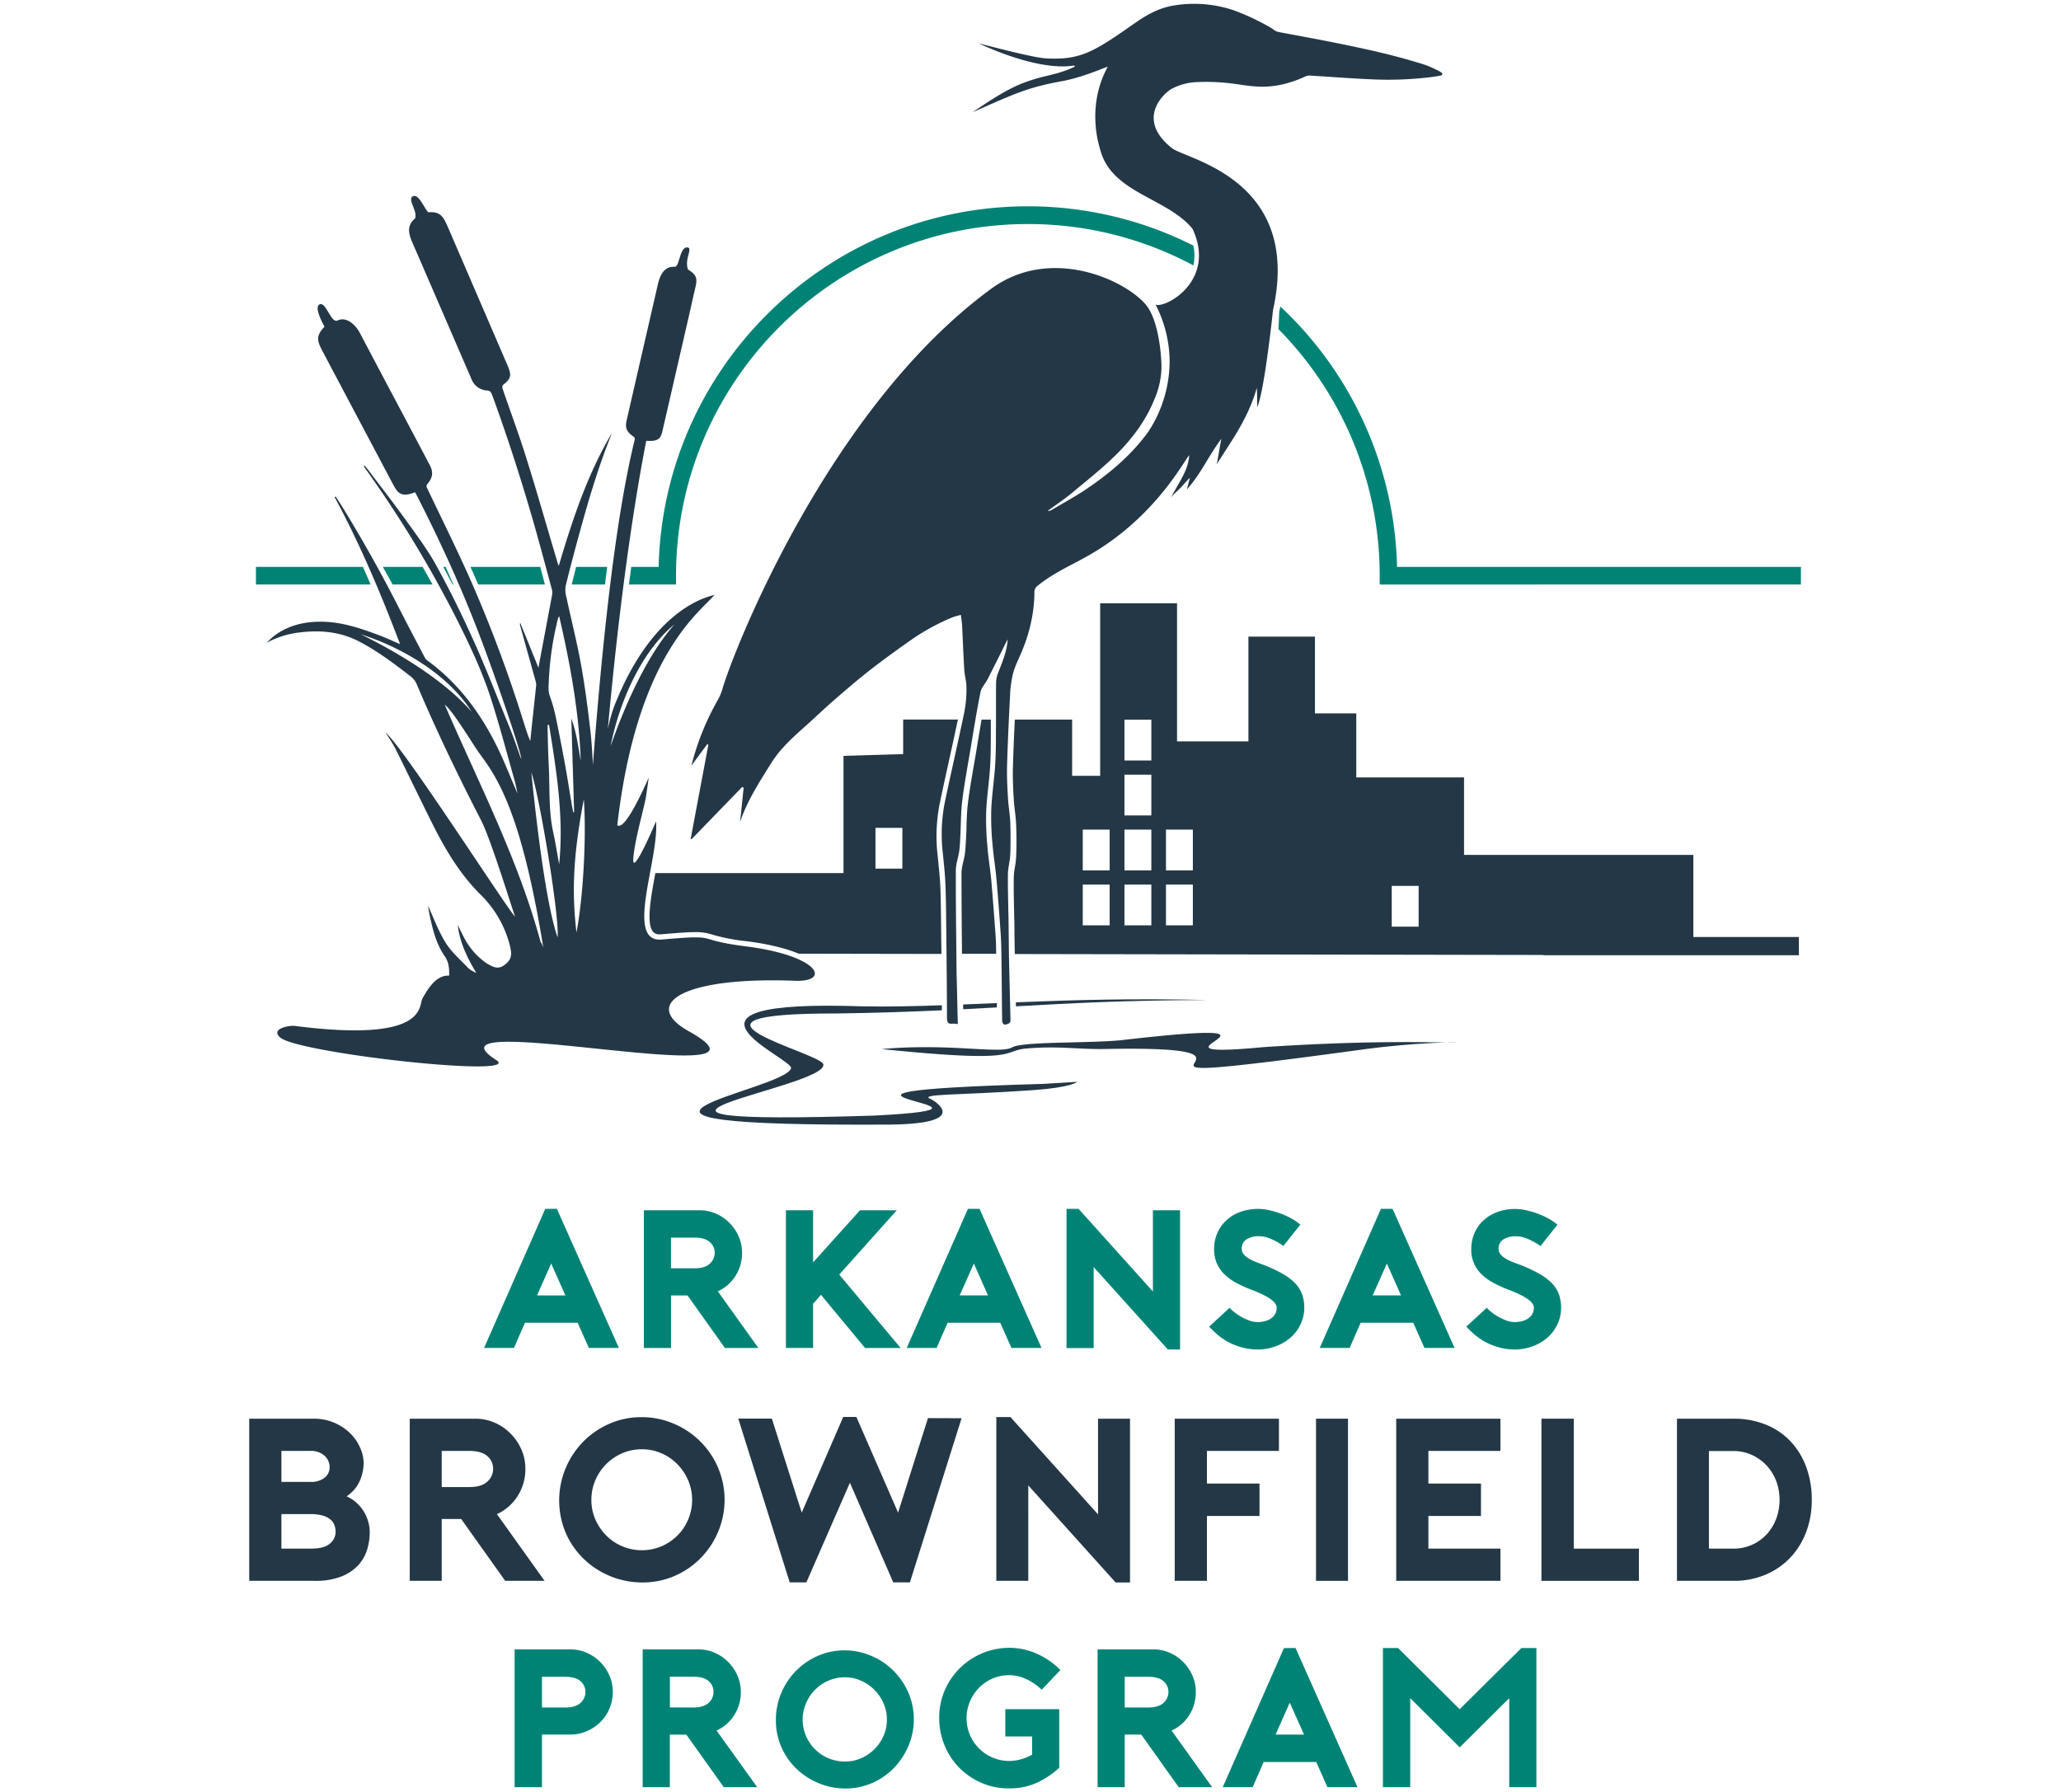 <svg id="Layer_1" data-name="Layer 1" xmlns="http://www.w3.org/2000/svg" viewBox="0 0 791 688"><defs><style>.cls-1,.cls-4{fill:#243746;}.cls-1{fill-rule:evenodd;}.cls-2{fill:none;}.cls-3{fill:#008375;}</style></defs><path class="cls-1" d="M559.21,400c-4.69.57-26.57-1.2-74.07,1.92-56.05,5.27,26.16-12-55.26-2.6-12.84,1.18-37.87.42-41.5,2.75-4.65,2.6-23.92-1.74-50,.61,53.18,5.46,45.75,1,54.91-.16,12.84-1.17,20.45.34,31,.13,82.43-1.6-25.38,17.14,100.13,0A332.51,332.51,0,0,1,559.21,400Z"/><rect class="cls-2" x="534.14" y="340.05" width="10.32" height="15.65"/><rect class="cls-2" x="447.49" y="318.45" width="10.32" height="15.65"/><rect class="cls-2" x="447.49" y="339.55" width="10.32" height="15.65"/><rect class="cls-2" x="431.56" y="297.36" width="10.32" height="15.65"/><rect class="cls-2" x="431.56" y="276.27" width="10.32" height="15.65"/><path class="cls-2" d="M382.55,380.57c-.05-4.71-.09-9.47-.15-12.89,0-.51,0-1,0-1.5l-13.12,0,.06,6.87.05.84c.08,2.54.17,6.35.25,10.15l0,1.54q6.32-.24,12.95-.53C382.57,383.58,382.56,382.08,382.55,380.57Z"/><rect class="cls-2" x="335.99" y="317.77" width="10.32" height="15.65"/><path class="cls-2" d="M380.31,273.37c0-3.26,0-6.52,0-9.78l-.54.81a7.62,7.62,0,0,0-1.3,2.39c-.63,3.12-1.2,6.27-1.75,9.42h3.55C380.3,275.27,380.31,274.32,380.31,273.37Z"/><rect class="cls-2" x="415.55" y="339.55" width="10.32" height="15.65"/><rect class="cls-2" x="431.56" y="318.45" width="10.32" height="15.65"/><rect class="cls-2" x="431.56" y="339.55" width="10.32" height="15.65"/><rect class="cls-2" x="415.55" y="318.45" width="10.32" height="15.65"/><path class="cls-3" d="M146.93,217.59c1.31,2.33,2.57,4.61,3.75,6.75H166q-1.86-3.37-3.81-6.75Z"/><path class="cls-3" d="M170.12,217.59q1.78,3.3,3.57,6.75H174c-1-2.24-1.95-4.49-3-6.75Z"/><path class="cls-3" d="M207.33,217.59H180.55c.69,1.52,1.38,3,2,4.55.32.73.64,1.47,1,2.2h25.59l-.84-3.13C208,220,207.65,218.8,207.33,217.59Z"/><path class="cls-3" d="M691.19,224.34v-6.75h-155a141.38,141.38,0,0,0-44.81-99.95c-.14.72-.26,1.43-.43,2.17v.13c-.07,1.85-.16,4-.31,6.38A134.57,134.57,0,0,1,529.52,221v3.37Z"/><path class="cls-3" d="M458,94.26a140.84,140.84,0,0,0-63.49-15.07c-77.05,0-139.94,61.78-141.73,138.4H242.27c-.3,2.23-.59,4.48-.89,6.75h18.08V221c0-74.46,60.58-135,135-135A134.08,134.08,0,0,1,458,101.87,17.94,17.94,0,0,0,458,94.26Z"/><path class="cls-3" d="M98.23,217.59v6.75h44q-1.47-3.45-2.93-6.75Z"/><path class="cls-3" d="M219.42,224.34h12.77q.42-3.43.85-6.75H221.11C220.54,219.79,220,222.06,219.42,224.34Z"/><path class="cls-4" d="M369.64,385.56c0,.62,0,1.23.05,1.83,4.39-.22,8.67-.46,12.91-.7,0-.54,0-1.1,0-1.66Q375.95,385.32,369.64,385.56Z"/><path class="cls-4" d="M463.49,383.86c-28.33-.69-52.34,0-73.59.88,0,.52,0,1,0,1.54C411.38,385.06,432.8,383.91,463.49,383.86Z"/><path class="cls-4" d="M331.23,386.29c-83.3-2.89-26.64,20-27.63,23.75-2.34,8.75-98.68,22.43,38.35,21.63,32-.44,15.62-9.64,15.62-9.64-6-2.27,9.94-1.52,39.05-3.59,14.87-1.06,16.8-3.18,16.8-3.18l-13.08.79c-118.25,3.37,3.19,8.72-64.85,12.17-125.06,3.95-18.34-10.44-19.48-19.62-.4-4.41-66.16-19.69,5.17-19.58,15.35-.21,28.35-.67,40.29-1.22v-1.93C350.84,386.24,340.83,386.46,331.23,386.29Z"/><path class="cls-4" d="M361.2,356.55c-.05-5-.1-10.22-.27-15.31-.13-3.58-.5-7.25-.86-10.8l-.16-1.63a64.48,64.48,0,0,1,.64-19.84c1.23-5.93,2.53-11.85,3.84-17.77q1.65-7.49,3.24-15h-21v13.25l-22.9.69v45H251.52c-1.69,9.07-3.56,19.29-.9,22.49a3,3,0,0,0,2.55,1l.63,0c6.78-.6,10.58-.84,13.1-.84a19.67,19.67,0,0,1,6.62,1,73,73,0,0,0,12.93,2.48c8.35,1.06,15.21,2.74,20.1,4.8l54.75.1c0-1.56,0-3.08-.05-4.51Zm-14.88-23.13H336V317.77h10.33Z"/><path class="cls-4" d="M382.1,359.17c-.43-6.26-1-13.55-1.6-20.74-.19-2.12-.46-4.23-.73-6.34-.31-2.42-.64-4.93-.83-7.42a109.14,109.14,0,0,1-.44-13.26c.14-3.16.47-6.33.8-9.4.26-2.45.52-4.91.68-7.37.24-3.72.27-7.56.29-11.27v-1.81c0-1.78,0-3.57,0-5.35h-3.55c-.46,2.68-.91,5.36-1.35,8l-.7,4.24c-.27,1.62-.55,3.24-.83,4.86-.85,4.89-1.73,9.94-2.35,14.92-.37,2.95-.46,6-.56,9,0,1.51-.09,3-.17,4.54l-.06,1c-.08,1.66-.16,3.38-.4,5.1-.15,1-.39,2.05-.63,3.07a18.36,18.36,0,0,0-.65,4c0,9.46.07,19.1.17,28.41l0,2.77,13.12,0C382.32,363.81,382.26,361.48,382.1,359.17Z"/><path class="cls-4" d="M389.08,306.88c.08,1.47.26,2.94.43,4.41.2,1.69.4,3.45.48,5.22.17,4.17.18,8.34,0,12.4a33.4,33.4,0,0,1-.48,4,24.89,24.89,0,0,0-.43,3.78c-.05,4.17,0,8.43.13,12.54,0,1.91.08,3.82.11,5.73s0,4,.07,6c0,1.75.06,3.49.08,5.24l202.92.36v.1h98v-7H649.89V328.14h-88V298.4H520.53V273.84H504.67V244.37H479.14v40.19h-27.4v-53h-29.5V297.8H411.48V276.21h-22c-.33,6.82-.57,12.84-.73,18.55C388.64,298.66,388.83,302.55,389.08,306.88Zm145.06,33.17h10.33V355.7H534.14Zm-86.65-21.6h10.32V334.1H447.49Zm0,21.1h10.32V355.2H447.49Zm-15.93-63.28h10.32v15.65H431.56Zm0,21.09h10.32V313H431.56Zm0,21.09h10.32V334.1H431.56Zm0,21.1h10.32V355.2H431.56Zm-16-21.1h10.32V334.1H415.55Zm0,21.1h10.32V355.2H415.55Z"/><path class="cls-4" d="M488.58,119c11.18-50.25-33.34-57.83-38.75-62.1C436,46,446.2,36.09,449.66,34.11a22.35,22.35,0,0,1,9.94-2.6,77.36,77.36,0,0,1,14,.65c2.7.33,5.39.84,8.1,1a34.51,34.51,0,0,0,10.57-.78A43.48,43.48,0,0,0,501,29.34,3.89,3.89,0,0,1,502.6,29c8.09.49,16.17,1.13,24.27,1.47a133.75,133.75,0,0,0,22.72-.92c1.27-.16,2.53-.41,3.79-.64l.19-.75a6.77,6.77,0,0,0-1-.72,39.38,39.38,0,0,0-8.78-3.51c-10.71-3.26-21.65-5.57-32.6-7.76-6.76-1.35-13.54-2.56-20.3-3.85a5,5,0,0,1-1.54-.56c-.7-.44-1.35-1-2.08-1.37a89.57,89.57,0,0,0-13.94-6.5,47.68,47.68,0,0,0-22.43-1.84c-5.61.8-10.39,3.38-15,6.58-3.44,2.4-6.86,4.83-10.39,7.08-8.69,5.56-14.23,7.31-24.42,6.67-5.24-.33-25.18-5.74-25.38-5.7,10,4.66,25.61,10.21,36.43,8.48a.28.28,0,0,1,.16.53,43.69,43.69,0,0,1-5.93,2.23c-4.23,1.28-7.64,1.63-13.83,4-5.16,2-11.54,5.8-19.16,11.13,15.8-7,21-9.49,34-11.85,8.95-1.61,18-6,17.74-5.52-8.5,15.57-3,31.07-3,31.26,4.1,17.19,25.53,18.74,35.55,30.86,9.37,20-10.5,30.69-14.16,29.12a48.43,48.43,0,0,1,5.39,22,49.77,49.77,0,0,1-8.16,26.77c-6.34,8.78-14.49,15.69-23.39,21.77-4.38,3-9.08,5.5-13.64,8.22a2.78,2.78,0,0,1-1.64.43c3.05-2.23,6.22-4.32,9.13-6.73,5.8-4.81,11.74-9.51,17.09-14.79,6.26-6.18,11.54-13.21,14.85-21.52a32.17,32.17,0,0,0,2.63-12.58c-.17-6.89-1.65-18.66-6.26-23.84-8.8-9.91-36.88-22-58.95-5.91-63.45,46.3-100,141.63-103.4,154.09a20.86,20.86,0,0,1-2,4.43,100.42,100.42,0,0,0-9.8,24.61l6.1-8.26.41.29q-3.4,18-6.79,36.1l.32.14,19.44-20.06.56.25-1.35,13.18c2.73-8.2,7.4-15.31,11.9-22.53,3.72-6,8.94-10.46,14.07-15.07,3.44-3.09,6.77-6.29,10.26-9.32,4.41-3.82,8.83-7.63,13.43-11.23,4.92-3.85,10-7.52,15.09-11.11a83.59,83.59,0,0,1,16.84-9.32c1-.38,2-.59,3.13-.92.18,1.49.41,2.8.48,4.12.29,5.67.49,11.34.84,17,.14,2.25.84,4.48.83,6.73a46.24,46.24,0,0,1-.76,9.19c-2.45,11.87-5.21,23.67-7.67,35.54a63.11,63.11,0,0,0-.61,19.16c.41,4.17.88,8.34,1,12.53.24,6.79.25,13.59.33,20.38.1,8.39.23,21.72.23,30.1,0,1.71.48,2.36,2.17,2.16a10.28,10.28,0,0,1,2,.18c-.16-5.1-.33-15.09-.5-20.14,0-.29,0-.59,0-.88-.11-12.66-.3-25.32-.27-38,0-2.45.95-4.89,1.3-7.35.28-2,.33-4,.44-5.95.24-4.55.18-9.13.75-13.64.83-6.64,2.07-13.22,3.18-19.82,1.21-7.23,2.35-14.48,3.8-21.67.36-1.76,1.88-3.27,2.75-5,2.38-4.63,4.69-9.29,7-13.94l.69-1.35c-.32,4.86-2.07,8.75-3.6,12.71a10.84,10.84,0,0,0-.85,3.69c-.09,6.34,0,12.68-.07,19,0,4.39,0,8.8-.31,13.18-.37,5.57-1.23,11.11-1.48,16.68a108.12,108.12,0,0,0,.44,13c.36,4.58,1.14,9.12,1.55,13.7.62,6.9,1.12,13.82,1.6,20.73.2,2.86.26,5.73.31,8.6.11,6.56.17,18.07.27,24.63,0,1.94.77,2.43,2.48,1.62a1.49,1.49,0,0,0,.74-1.12c-.14-5.44-.39-15.82-.52-21.26s-.15-11-.23-16.53c-.09-6.09-.31-12.18-.25-18.26,0-2.61.81-5.19.91-7.8.15-4.06.14-8.14,0-12.2-.13-3.2-.72-6.38-.9-9.58-.23-4.08-.45-8.18-.33-12.26.25-8.82.66-17.64,1.13-26.45a42.26,42.26,0,0,1,1.17-9c.87-3.17,2.5-6.13,3.69-9.22a61.11,61.11,0,0,0,4.18-16.22,54.77,54.77,0,0,0,.32-5.58,3.06,3.06,0,0,1,1.33-2.66c6.69-5.37,13.51-8,20.9-12.39,25.12-14.87,35.81-36.69,37.19-37.61-.48,5.61-2.71,8.31-7.11,16.38,1-1.54,4.15-3.94,5.18-5.49.15,0,2-2.26,2.16-2.21-.22.94-.79,3.06-1.1,4.4,5.76-6.54,8.2-12.8,13.26-19.48-.42,1.24-1.47,8.7-1.89,9.94,5.51-8.81,12.11-17.61,15.41-29.36.15.77.18,4.91.15,7.38C485.29,150.4,488.56,119.12,488.58,119Z"/><path class="cls-4" d="M162.2,383.12c-1.73,2.82,2.54,17.27-49.12,10.67-1.94-.24-9.42,1-5.57,4.43,6.87,6.09,93.82,15.65,82.92,8.67-32.3-20.7,117.76,13.51,73.85-11.09-18.28-10.24-2.72-21,40.78-19.33,13.93.54,9.64-9.62-18.86-13.22-20.61-2.6-8.94-4.66-32.22-2.61-14.37,1.26-1-30.64-2.19-45.36,0,0-9,21.25-8.74,14.58.23-5.51,3.22-16.47,4.43-21.83.71-3.13,1-6.34,1.51-9.52-.12,0-8.81,20.81-12.07,18.25,7.51-66,32.34-82.16,37.29-88.43-.32.41-22.77,3-38.37,42.49a57.19,57.19,0,0,0-2.57,9.14c3.88-42.82,9.07-81.57,14.75-110.76a18,18,0,0,0,2.63,0c3.12-.41,3.24-2.24,4-5.53l9.63-41.88c.68-3,1.35-5.94,2-8.9,1.15-5,2.15-6.87-2.22-9.41-1.49-4.14,2-8.26-.23-8.5-3-.32-3.05,7.57-4.85,7.44-4.45-.34-5.87,4-6.51,6.79-1.75,7.62-9.76,42.47-12,52.28-.65,2.84.14,4.31,2.52,6a1.18,1.18,0,0,1,.57,1.47c-7.7,31.23-12.77,81.93-16,124.67-.27-5.29-.58-9.73-.89-12.45-1-8.66-2.1-17.32-3.64-25.89s-3.77-17.31-5.63-26a10,10,0,0,1-.32-4.25c1.61-6.71,3.39-13.38,5.21-20,3.19-11.69,6.6-23.31,10.94-34.65.53-1.39,1.08-2.79,1.61-4.19-9.44,16-15.17,33.35-20.39,51a11.74,11.74,0,0,1-.66-1.91c-4-13.38-7.8-26.81-12-40.13-2.74-8.78-6-17.41-8.95-26.12a1.48,1.48,0,0,1,.26-1.33c3.59-2.73,3.12-4.16,1.28-8.4L172.42,88.38c-2.06-4.74-2.95-7.36-8.08-6.88-1.68-1.87-3.75-7.34-5.93-6.12-1.87,1.05,1.12,4.88,1.06,7.24,0,.41,0,1.07-.27,1.31-3,2.6-2.52,5.53-.95,9.14q3.74,8.61,7.47,17.22,7.62,17.63,15.24,35.25a6.83,6.83,0,0,0,5.89,4.35c1.12,0,1.56.56,2,1.63,5.85,16,11.07,32.17,15.78,48.52,2.52,8.74,4.84,17.55,7.21,26.34a4.28,4.28,0,0,1,.07,1.85q-2.24,12-4.52,24.07c-.23,1.22-.45,2.43-.74,4l-7-17.25a2,2,0,0,0,0,1.15q3,10.77,6,21.55a4.06,4.06,0,0,1,.12,1.39c-.51,4.9-1.05,9.79-1.57,14.68-.23,2.21-.45,4.42-.68,6.63-1-2.35-1.76-4.71-2.5-7.09A516.81,516.81,0,0,0,180.75,223c-5.31-12-11.17-23.76-16.81-35.61a1.31,1.31,0,0,1,.18-1.7c2-2.41,2.24-4.5.78-7.26q-7.54-14.29-15.14-28.58-5.88-11.1-11.74-22.22c-1.34-2.54-4.81-6.34-8.47-4.61-2.57,1.22-4.5-7.62-7-6.12-2.14,1.29,1.77,8,2,8.52-3.84,3.93-2.63,5.89-.06,10.7,1.53,2.88,3,5.77,4.57,8.65q10.77,20.34,21.55,40.69c1.69,3.19,2.67,4.79,6,4.3a19.92,19.92,0,0,0,2.73-.81c8.42,16.38,16.16,33.1,22.91,50.25,7.13,18.11,17.76,49.33,17.83,52.21-.23-.55-.39-.9-.53-1.3-1.3-3.76-2.6-7.53-4.11-11.2-4.6-11.21-8.93-22.55-13.94-33.58-4.29-9.48-8.88-18.86-13.9-28-3.32-6.05-7.49-11.66-11.54-17.29-4.87-6.77-10-13.35-15-20-.36-.47-.77-.9-1.15-1.34l-.28.32.7,1a444.44,444.44,0,0,1,35.51,58.73c4.67,9.38,9.15,18.88,12.39,28.83,3.43,10.55,6.23,21.31,9.27,32,.47,1.66.76,3.38,1.14,5.07-2.23-5.08-4.22-10.22-6.52-15.21-6.54-14.14-15.33-26.58-28.12-35.92a3,3,0,0,1-.9-1c-3.35-6.39-6.73-12.77-10-19.2q-10-19.66-21.54-38.47c-.45-.73-.91-1.45-1.37-2.16s-.91-1.4-1.36-2.1l-.4.22c9.78,18.13,17.73,37,25.11,56.43-2.88-1.23-5.43-2.42-8.07-3.41-7.1-2.67-14.28-5.11-22-5.19-6.63-.07-12.86,1.38-18.25,5.43-1.09.82-2,1.82-3,2.73a34.78,34.78,0,0,1,13.43-4.11c7.79-.9,15.34-.06,22.39,3.65s13.35,8.48,19.61,13.33a7.46,7.46,0,0,1,2.38,3.18c7.47,17.64,15.77,34.89,24.56,51.92,3.84,7.44,12.17,34.73,13.1,37.09-2.89-2.74-42.24-64.14-49.69-70.68,1.44,2.38,2.85,4.36,3.92,6.51,4.78,9.6,9.42,19.28,14.22,28.87s10.42,19,18.23,26.77a41.68,41.68,0,0,1,11.26,19.38c.86,3.45.92,5.27-1.62,7.39-2.2,1.83-3.87,1.5-5.92.41a18,18,0,0,1-1.69-1,27.05,27.05,0,0,1-8.31-9.63c-.85-1.6-1.62-3.25-2.42-4.87.79,6.74,3.64,12.67,7.12,18.4a9.87,9.87,0,0,1-3-1.75c-3-3.16-6.45-6.11-8.73-9.75-2.81-4.48-4.63-9.58-6.83-14.32.24,1.29.46,2.77.78,4.23,1.16,5.34,2.48,10.63,5.68,15.23,1.58,2.26,1.77,4.81,1.69,7.45C166.94,374.13,163.68,380.72,162.2,383.12Zm96.7-143.48c-10.61,11.86-19.17,31.31-24.56,46.78C237.66,269.52,246.16,250,258.9,239.64Zm-37.66,118.3c-1.56-13.72-1.73-27.38,2.83-51.17C225.09,320.82,223.91,344,221.24,357.94Zm-10.6-96.74a118.22,118.22,0,0,1,3.54-23.87,4.1,4.1,0,0,1,.43-.8c4.26,18.42,7.61,36.77,8.28,55.48-1-5.51-1.69-11.06-3.62-16.2l1.08,35.94-.36.05c-.22-1.22-.47-2.44-.67-3.67-.81-4.79-1.54-9.59-2.41-14.37-1.1-6-2.24-12-3.5-18a61.37,61.37,0,0,0-2.41-8.66C210.25,265.11,210.59,263.17,210.64,261.2Zm-.52,17.09.61,0c2.86,17.7,5.71,35.4,3.87,53.48-.76-4.12-1.39-8.27-2.29-12.37-1.85-8.5-1.24-17.16-1.71-25.74C210.32,288.51,210.27,283.4,210.12,278.29ZM214,359.8c-4.74-13.54-8.52-47.88-10.08-63.34C207,305.33,214.72,351.33,214,359.8ZM138.5,243.49c15.85,5,33.74,15.61,42.55,29.8C170.64,261.18,152.81,250.51,138.5,243.49Zm32.18,27c3.08,2.24,11,15.52,13.22,18.55,6.57,8.92,16.07,21.92,24.58,74.49.08.49-.8-2.24-.93-1.7C198.9,329.81,183.83,300.89,170.68,270.47Z"/><path class="cls-4" d="M139.57,561.63a18.14,18.14,0,0,1-1.37,6.54,13.77,13.77,0,0,1-5.17,6.18,14.46,14.46,0,0,1,4,2.67,15.36,15.36,0,0,1,2.75,3.42,16,16,0,0,1,1.59,3.78,14.65,14.65,0,0,1,.53,3.82,23.11,23.11,0,0,1-1,6.8,15.66,15.66,0,0,1-3.46,6,17.56,17.56,0,0,1-6.48,4.31,26.75,26.75,0,0,1-10.07,1.65H95.65V544.56h24.93A19.53,19.53,0,0,1,128,546a20.33,20.33,0,0,1,6,3.78,17.41,17.41,0,0,1,4,5.47A14.85,14.85,0,0,1,139.57,561.63ZM108,568.83h11.21a8.38,8.38,0,0,0,5.29-1.55,5,5,0,0,0,2-4.14,5.76,5.76,0,0,0-2-4.4,7.59,7.59,0,0,0-5.29-1.82H108Zm11.3,25.61q5.06,0,7.29-1.91a5.77,5.77,0,0,0,2.22-4.49,7.53,7.53,0,0,0-.45-2.58,5.13,5.13,0,0,0-1.51-2.18,8.13,8.13,0,0,0-2.93-1.51,16.05,16.05,0,0,0-4.62-.58H108v13.25Z"/><path class="cls-4" d="M209,606.8H193.89L177,583.06h-7.47V606.8H157.26V544.56h25.16a18.38,18.38,0,0,1,7.38,1.51,19.44,19.44,0,0,1,6.09,4.14,20.14,20.14,0,0,1,4.18,6.09,18,18,0,0,1,1.56,7.47,19,19,0,0,1-3,10.53,18.36,18.36,0,0,1-7.92,6.89Zm-28.9-36c3.14,0,5.46-.7,6.94-2.09a6.56,6.56,0,0,0,2.22-4.93,6.29,6.29,0,0,0-2.22-4.85c-1.48-1.33-3.8-2-6.94-2H169.53v13.87Z"/><path class="cls-4" d="M246.35,607.42a32.42,32.42,0,0,1-21.83-8.58,31.25,31.25,0,0,1-7.2-10,32.05,32.05,0,0,1-.31-25.07,32.59,32.59,0,0,1,6.62-10.18,32,32,0,0,1,10.05-7,30.44,30.44,0,0,1,12.67-2.62,30.77,30.77,0,0,1,11.87,2.36A31.89,31.89,0,0,1,275.43,563a31.59,31.59,0,0,1,.3,24.67,31.71,31.71,0,0,1-16.62,17.16A30.73,30.73,0,0,1,246.35,607.42Zm0-51.12a18.73,18.73,0,0,0-7.51,1.51,19.57,19.57,0,0,0-10.36,10.4,19.08,19.08,0,0,0-1.51,7.56,18.43,18.43,0,0,0,1.55,7.51,20.18,20.18,0,0,0,4.18,6.14,19.41,19.41,0,0,0,6.14,4.13,19.43,19.43,0,0,0,15,0,19.26,19.26,0,0,0,10.27-10.27,19.32,19.32,0,0,0,0-15.07,20.55,20.55,0,0,0-4.18-6.22,19.17,19.17,0,0,0-6.14-4.18A18.51,18.51,0,0,0,246.35,556.3Z"/><path class="cls-4" d="M369.05,544.38l-19.83,63h-6.4l-16.63-38.23-16.71,38.23h-6.4l-19.74-62.86h12.89l11.47,36.1,15.92-36.72h5.06l16,36.72q2.83-8.89,5.73-18.14t5.74-18.14Z"/><path class="cls-4" d="M382.38,543.94h5.43l33.61,37.34V544.56h12.27v62.86h-5.52l-33.52-37.25V606.8H382.38Z"/><path class="cls-4" d="M463.21,556.92v12.54h20.18V581.9H463.21v24.9H450.85V544.56h40v12.36Z"/><path class="cls-4" d="M505.08,606.8V544.56h12.27V606.8Z"/><path class="cls-4" d="M548.21,556.92v12.54h20.18V581.9H548.21v12.54h27.65V606.8h-40V544.56h40v12.36Z"/><path class="cls-4" d="M629,606.8H591.59V544.56H604v49.88H629Z"/><path class="cls-4" d="M643.61,606.8V544.56h21.6a32.78,32.78,0,0,1,12.49,2.27,26.67,26.67,0,0,1,9.47,6.4,28.77,28.77,0,0,1,6.05,9.87,36.14,36.14,0,0,1,2.13,12.67A34.39,34.39,0,0,1,693.22,588a29.42,29.42,0,0,1-6.05,9.82,27.91,27.91,0,0,1-9.47,6.58,31.16,31.16,0,0,1-12.49,2.4Zm12.27-12.36h9.33a17.2,17.2,0,0,0,12.72-5.38,18.08,18.08,0,0,0,3.73-6,20.89,20.89,0,0,0,0-14.67,18.14,18.14,0,0,0-3.73-5.95,17.7,17.7,0,0,0-5.65-4,16.92,16.92,0,0,0-7.07-1.47h-9.33Z"/><path class="cls-3" d="M208,686h-10.5V633.11h21.38a15.58,15.58,0,0,1,6.26,1.28,16.82,16.82,0,0,1,5.18,3.51,17.3,17.3,0,0,1,3.55,5.18,15.29,15.29,0,0,1,1.32,6.34,16.18,16.18,0,0,1-1.29,6.42,15.85,15.85,0,0,1-3.51,5.21,16.67,16.67,0,0,1-5.21,3.47,15.71,15.71,0,0,1-6.3,1.29H208Zm0-30.59h8.91q4,0,5.89-1.77a5.56,5.56,0,0,0,1.89-4.19,5.36,5.36,0,0,0-1.89-4.12q-1.89-1.69-5.89-1.7H208Z"/><path class="cls-3" d="M290.61,686H277.77l-14.35-20.16h-6.34V686H246.66V633.11H268a15.66,15.66,0,0,1,6.27,1.28,16.9,16.9,0,0,1,5.17,3.51,17.12,17.12,0,0,1,3.55,5.18,15.29,15.29,0,0,1,1.32,6.34,16,16,0,0,1-2.57,9,15.56,15.56,0,0,1-6.72,5.85Zm-24.54-30.59c2.66,0,4.63-.59,5.89-1.77a5.59,5.59,0,0,0,1.88-4.19A5.38,5.38,0,0,0,272,645.3c-1.26-1.13-3.23-1.7-5.89-1.7h-9v11.78Z"/><path class="cls-3" d="M324.29,686.5a26.13,26.13,0,0,1-9.74-1.89,27.28,27.28,0,0,1-8.5-5.32,26.06,26.06,0,0,1-6-8.31,25.57,25.57,0,0,1-2.27-10.91,26.12,26.12,0,0,1,2-10.05,26.83,26.83,0,0,1,13.94-14.35,25.44,25.44,0,0,1,10.57-2.19,25.73,25.73,0,0,1,9.85,2A26.49,26.49,0,0,1,342.6,641a27.5,27.5,0,0,1,5.89,8.42,25.33,25.33,0,0,1,2.23,10.69,25.66,25.66,0,0,1-2,9.89,27.43,27.43,0,0,1-5.48,8.46,26.16,26.16,0,0,1-8.38,5.89A25.6,25.6,0,0,1,324.29,686.5Zm0-42.67a15.67,15.67,0,0,0-6.35,1.29,16,16,0,0,0-5.13,3.51,16.84,16.84,0,0,0-3.47,5.17,15.86,15.86,0,0,0,0,12.53,16.36,16.36,0,0,0,3.47,5.14,15.86,15.86,0,0,0,5.17,3.44,16.21,16.21,0,0,0,6.31,1.24,15.2,15.2,0,0,0,6.23-1.28,16.6,16.6,0,0,0,8.57-8.57,15.2,15.2,0,0,0,1.28-6.23,15.42,15.42,0,0,0-1.28-6.27,16.72,16.72,0,0,0-8.65-8.68A15,15,0,0,0,324.29,643.83Z"/><path class="cls-3" d="M385.84,656.07h20.69v22.5a33.83,33.83,0,0,1-8.95,5.89,25.19,25.19,0,0,1-10.23,2,26.21,26.21,0,0,1-11.1-2.3,27,27,0,0,1-8.5-6.05,26.49,26.49,0,0,1-5.4-8.57,27.12,27.12,0,0,1-1.89-10,26.3,26.3,0,0,1,2.31-11.13,27,27,0,0,1,24.58-15.9,26,26,0,0,1,10.42,2.19,29.62,29.62,0,0,1,9.21,6.34l-7.17,7.55a22.33,22.33,0,0,0-6-4.11,15.37,15.37,0,0,0-6.45-1.47,15.88,15.88,0,0,0-6.38,1.28,16.38,16.38,0,0,0-5.22,3.55,17,17,0,0,0-3.51,5.29,16.3,16.3,0,0,0-1.28,6.41,16.1,16.1,0,0,0,1.28,6.39,16.39,16.39,0,0,0,8.73,8.72,16.05,16.05,0,0,0,6.38,1.28,16.46,16.46,0,0,0,4.53-.64,18.89,18.89,0,0,0,4.23-1.77v-7H385.84Z"/><path class="cls-3" d="M465.21,686H452.37L438,665.81h-6.34V686H421.26V633.11h21.37a15.66,15.66,0,0,1,6.27,1.28,16.9,16.9,0,0,1,5.17,3.51,17.3,17.3,0,0,1,3.55,5.18,15.29,15.29,0,0,1,1.32,6.34,16.12,16.12,0,0,1-2.57,9,15.56,15.56,0,0,1-6.72,5.85Zm-24.55-30.59c2.67,0,4.64-.59,5.89-1.77a5.56,5.56,0,0,0,1.89-4.19,5.36,5.36,0,0,0-1.89-4.12c-1.25-1.13-3.22-1.7-5.89-1.7h-9v11.78Z"/><path class="cls-3" d="M497.23,632.58,521,686H509.46l-4.3-9.67H485c-.65,1.51-1.37,3.14-2.15,4.87s-1.47,3.34-2.08,4.8H469.28l23.49-53.39Zm3.25,33.23L495,653.57l-5.44,12.24Z"/><path class="cls-3" d="M589.66,632.58V686H579.24V651.84l-19,18.88-19-18.88V686H530.76V632.58h5.81l23.64,23.49,23.71-23.49Z"/><path class="cls-3" d="M213.73,464l23.79,53.39H226l-4.3-9.66H201.5q-1,2.26-2.16,4.87c-.78,1.74-1.47,3.33-2.07,4.79H185.79L209.27,464ZM217,497.26,211.54,485l-5.44,12.24Z"/><path class="cls-3" d="M291.06,517.42H278.22l-14.35-20.16h-6.34v20.16H247.11V464.56h21.37a15.59,15.59,0,0,1,6.27,1.28,16.64,16.64,0,0,1,5.17,3.52,17,17,0,0,1,3.55,5.17,15.32,15.32,0,0,1,1.32,6.34,16.12,16.12,0,0,1-2.56,8.95,15.58,15.58,0,0,1-6.73,5.85Zm-24.54-30.58q4,0,5.89-1.78a5.56,5.56,0,0,0,1.89-4.19,5.32,5.32,0,0,0-1.89-4.11c-1.26-1.14-3.22-1.7-5.89-1.7h-9v11.78Z"/><path class="cls-3" d="M322.1,489.25l23.56,28.17H332L315.07,497c-.45.56-.93,1.12-1.43,1.7s-1,1.15-1.58,1.7v17H301.63V464.56h10.43v20l18-20h14.12Z"/><path class="cls-3" d="M375.94,464l23.79,53.39H388.18l-4.3-9.66H363.71q-1,2.26-2.15,4.87c-.78,1.74-1.47,3.33-2.08,4.79H348L371.49,464Zm3.25,33.23L373.76,485l-5.44,12.24Z"/><path class="cls-3" d="M409.32,464h4.61l28.54,31.72V464.56H452.9V518h-4.69l-28.47-31.64v31.11H409.32Z"/><path class="cls-3" d="M482.65,518a23.3,23.3,0,0,1-6.72-1,24.84,24.84,0,0,1-6.11-2.79h.07a22.69,22.69,0,0,1-3.62-2.8c-1.06-1-1.79-1.74-2.2-2.19l7.86-7.25a10.43,10.43,0,0,0,1.7,1.62,20.51,20.51,0,0,0,2.68,1.82,19.46,19.46,0,0,0,3.17,1.47,9.32,9.32,0,0,0,3.17.6,11.27,11.27,0,0,0,2.57-.3,7.92,7.92,0,0,0,2.34-.94,5.43,5.43,0,0,0,1.74-1.7,4.84,4.84,0,0,0,.68-2.64,2.67,2.67,0,0,0-.42-1.33,5.94,5.94,0,0,0-1.43-1.54,16.7,16.7,0,0,0-2.84-1.78,46.55,46.55,0,0,0-4.52-2,54.57,54.57,0,0,1-5.89-2.61,20.36,20.36,0,0,1-4.73-3.28,13.57,13.57,0,0,1-3.09-4.31,13.39,13.39,0,0,1-1.1-5.58,15.24,15.24,0,0,1,1.21-6.08,14.26,14.26,0,0,1,3.44-4.91A15.78,15.78,0,0,1,476,465.2a19.75,19.75,0,0,1,11.25-.64,33.33,33.33,0,0,1,4.5,1.36,29.22,29.22,0,0,1,4.11,1.92,20.51,20.51,0,0,1,3.21,2.23l-6.49,8.16c-1-.65-1.94-1.26-2.95-1.81a24.13,24.13,0,0,0-2.94-1.29,9.94,9.94,0,0,0-3.4-.6,8.5,8.5,0,0,0-4.95,1.24,4.1,4.1,0,0,0-1.77,3.59,3.15,3.15,0,0,0,.64,1.93,6.34,6.34,0,0,0,1.73,1.58,15.72,15.72,0,0,0,2.53,1.32c1,.41,2,.79,3,1.14a55.25,55.25,0,0,1,7.63,3.51,21.46,21.46,0,0,1,5,3.77,12,12,0,0,1,2.68,4.31,15.32,15.32,0,0,1,.79,5,14.7,14.7,0,0,1-1.36,6.27,15.59,15.59,0,0,1-3.74,5.1,17.87,17.87,0,0,1-5.66,3.4A20,20,0,0,1,482.65,518Z"/><path class="cls-3" d="M534.46,464l23.79,53.39H546.69l-4.3-9.66H522.22q-1,2.26-2.15,4.87c-.78,1.74-1.47,3.33-2.07,4.79H506.51L530,464Zm3.24,33.23L532.27,485l-5.44,12.24Z"/><path class="cls-3" d="M581.35,518a23.3,23.3,0,0,1-6.72-1,25,25,0,0,1-6.11-2.79h.07a22.69,22.69,0,0,1-3.62-2.8c-1.06-1-1.79-1.74-2.2-2.19l7.86-7.25a10.43,10.43,0,0,0,1.7,1.62,20.51,20.51,0,0,0,2.68,1.82,20.27,20.27,0,0,0,3.17,1.47,9.37,9.37,0,0,0,3.17.6,11.21,11.21,0,0,0,2.57-.3,7.81,7.81,0,0,0,2.34-.94,5.33,5.33,0,0,0,1.74-1.7,4.84,4.84,0,0,0,.68-2.64,2.67,2.67,0,0,0-.42-1.33,5.94,5.94,0,0,0-1.43-1.54,16.56,16.56,0,0,0-2.83-1.78,48,48,0,0,0-4.53-2,54.57,54.57,0,0,1-5.89-2.61,20.09,20.09,0,0,1-4.72-3.28,12.92,12.92,0,0,1-4.2-9.89,15.42,15.42,0,0,1,1.21-6.08,14.26,14.26,0,0,1,3.44-4.91,15.78,15.78,0,0,1,5.36-3.25,19.75,19.75,0,0,1,11.25-.64,32.9,32.9,0,0,1,4.5,1.36,28.71,28.71,0,0,1,4.11,1.92,19.6,19.6,0,0,1,3.21,2.23l-6.49,8.16c-1-.65-1.94-1.26-3-1.81a23.47,23.47,0,0,0-2.94-1.29,9.94,9.94,0,0,0-3.4-.6,8.53,8.53,0,0,0-5,1.24,4.12,4.12,0,0,0-1.77,3.59,3.15,3.15,0,0,0,.64,1.93,6.54,6.54,0,0,0,1.74,1.58,15.31,15.31,0,0,0,2.53,1.32c1,.41,2,.79,3,1.14a55.63,55.63,0,0,1,7.62,3.51,21.46,21.46,0,0,1,5,3.77,12.1,12.1,0,0,1,2.68,4.31,15.32,15.32,0,0,1,.79,5,14.7,14.7,0,0,1-1.36,6.27,15.59,15.59,0,0,1-3.74,5.1,17.87,17.87,0,0,1-5.66,3.4A20,20,0,0,1,581.35,518Z"/></svg>
